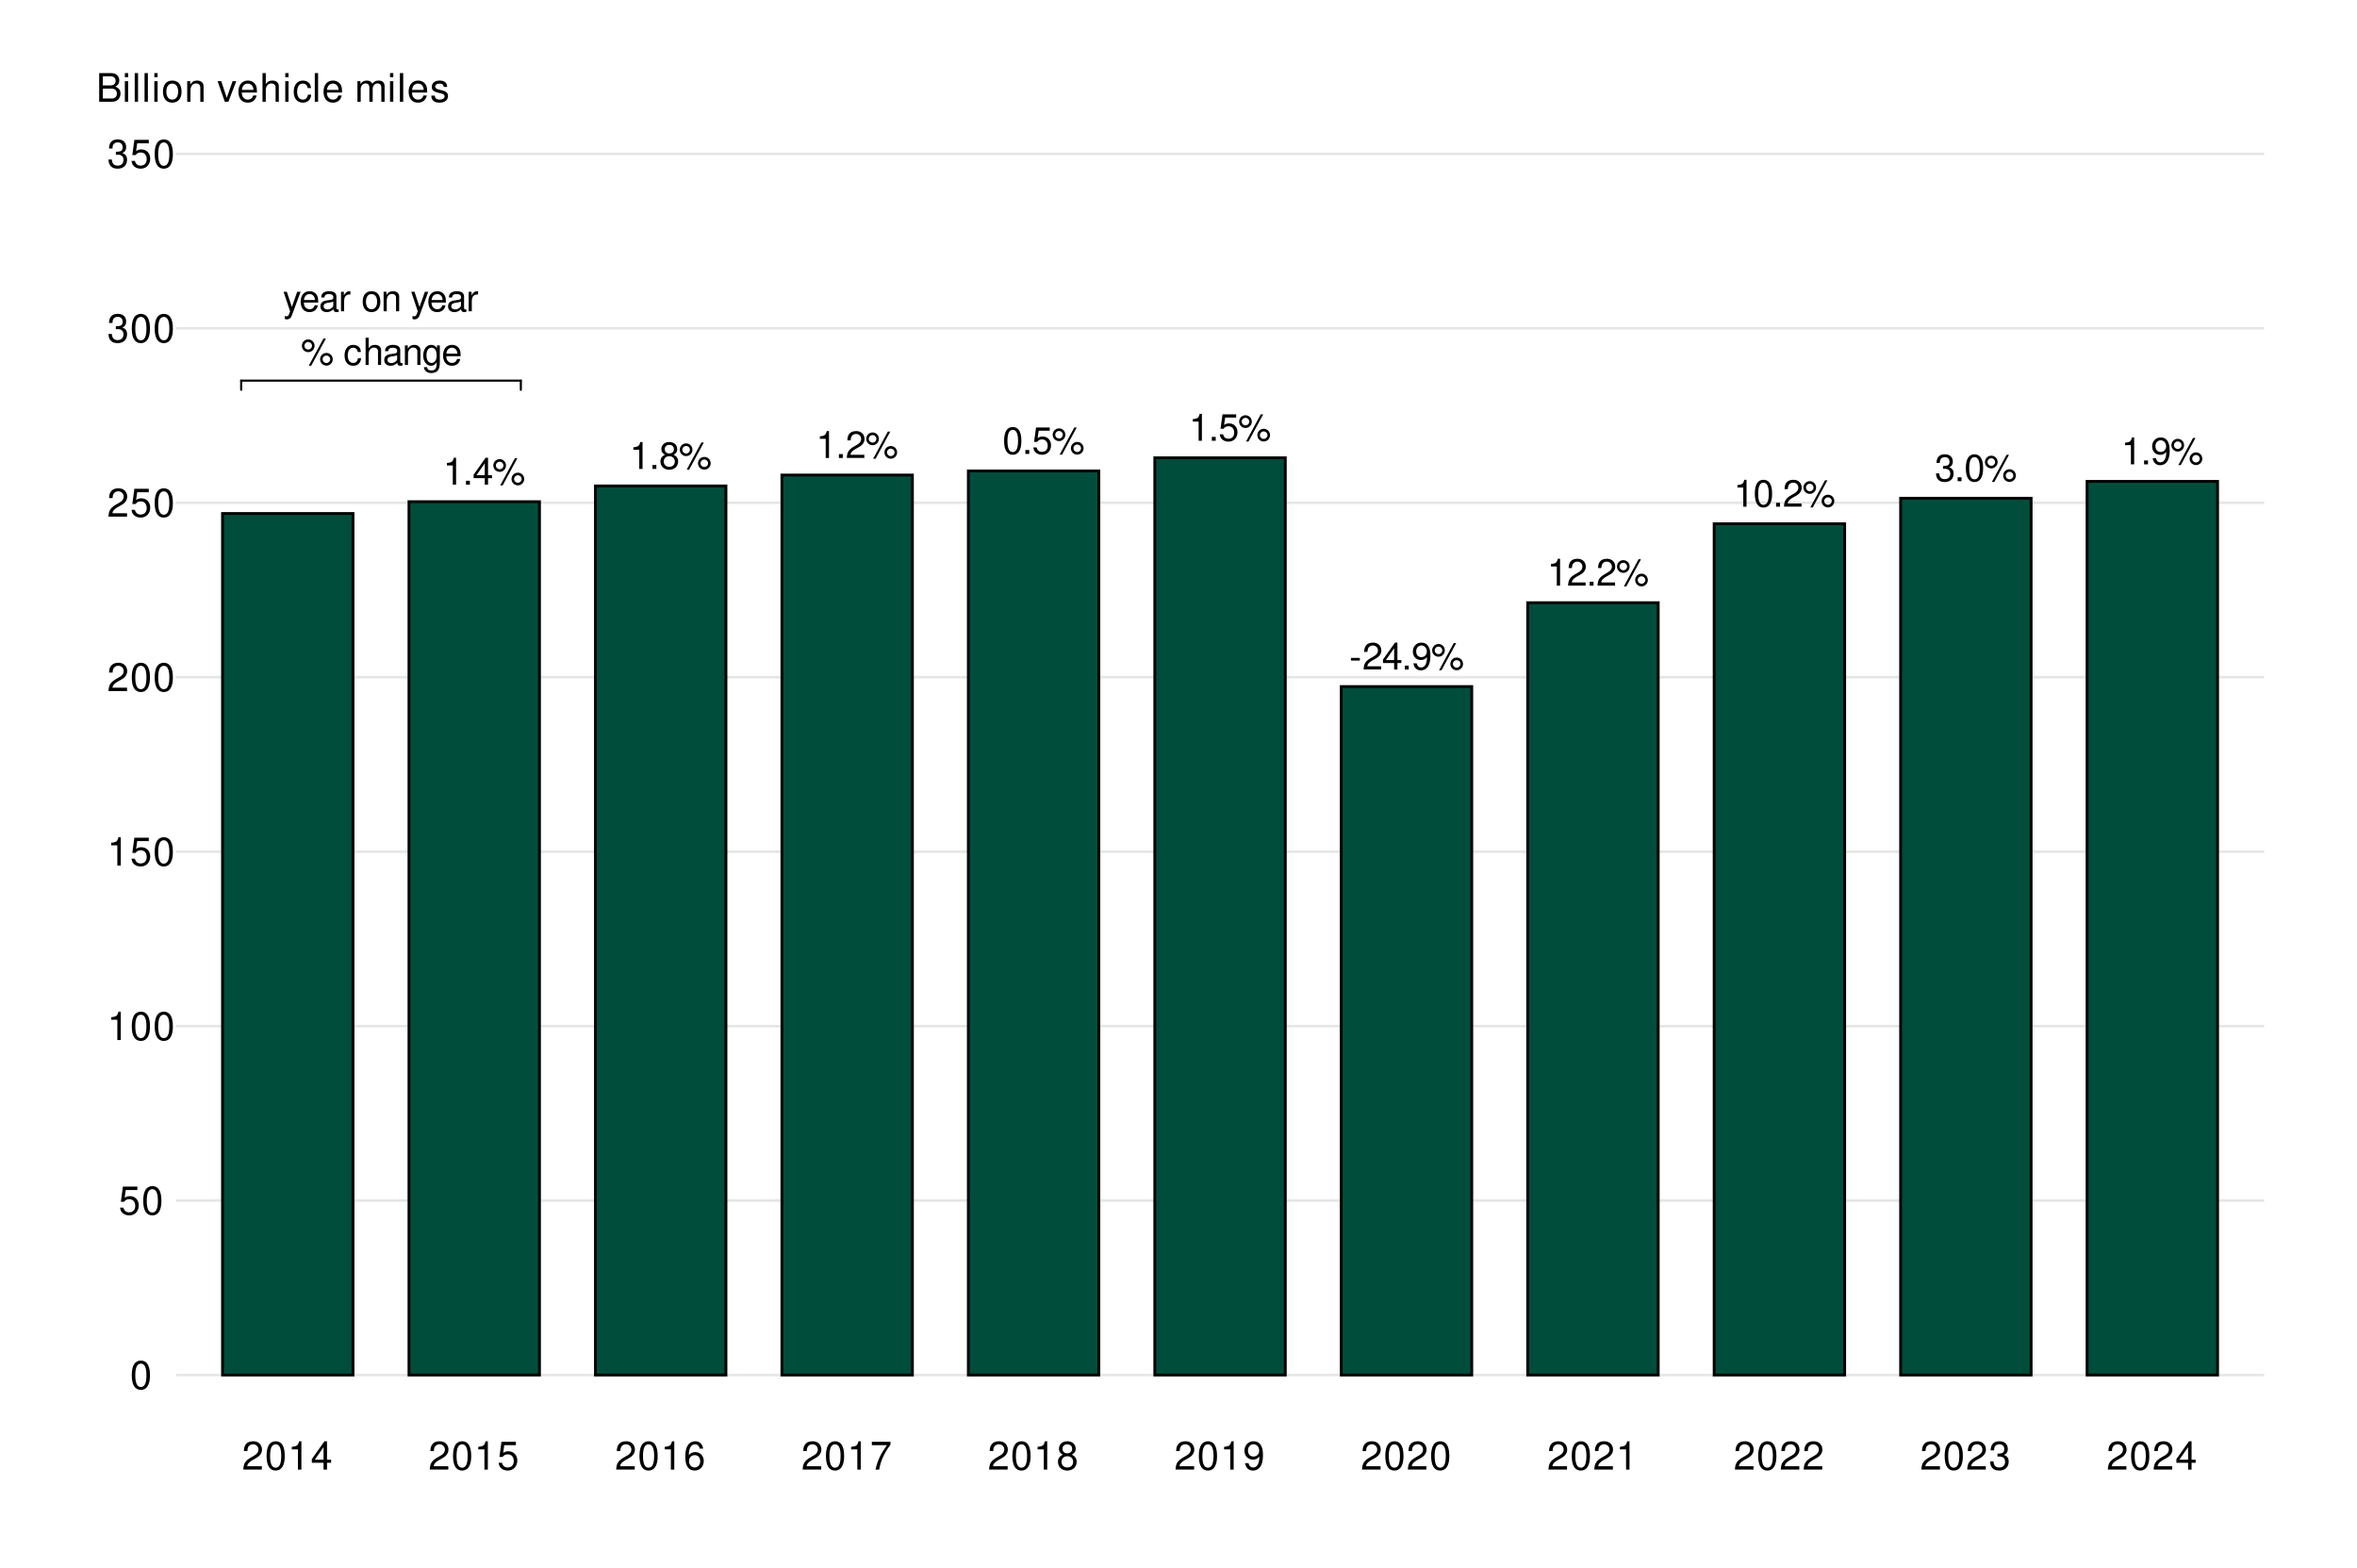 <?xml version="1.0" encoding="UTF-8"?>
<svg xmlns="http://www.w3.org/2000/svg" xmlns:xlink="http://www.w3.org/1999/xlink" width="720pt" height="479pt" viewBox="0 0 720 479" version="1.1">
<defs>
<g>
<symbol overflow="visible" id="glyph0-0">
<path style="stroke:none;" d=""/>
</symbol>
<symbol overflow="visible" id="glyph0-1">
<path style="stroke:none;" d=""/>
</symbol>
<symbol overflow="visible" id="glyph0-2">
<path style="stroke:none;" d="M 2.953 -5.859 L 2.953 0 L 3.953 0 L 3.953 -8.219 L 3.281 -8.219 C 2.938 -6.969 2.703 -6.797 1.156 -6.594 L 1.156 -5.859 Z M 2.953 -5.859 "/>
</symbol>
<symbol overflow="visible" id="glyph0-3">
<path style="stroke:none;" d="M 2.172 -1.188 L 0.984 -1.188 L 0.984 0 L 2.172 0 Z M 2.172 -1.188 "/>
</symbol>
<symbol overflow="visible" id="glyph0-4">
<path style="stroke:none;" d="M 3.719 -1.984 L 3.719 0 L 4.719 0 L 4.719 -1.984 L 5.922 -1.984 L 5.922 -2.891 L 4.719 -2.891 L 4.719 -8.219 L 3.984 -8.219 L 0.312 -3.047 L 0.312 -1.984 Z M 3.719 -2.891 L 1.188 -2.891 L 3.719 -6.516 Z M 3.719 -2.891 "/>
</symbol>
<symbol overflow="visible" id="glyph0-5">
<path style="stroke:none;" d="M 2.266 -7.797 C 1.188 -7.797 0.328 -6.922 0.328 -5.844 C 0.328 -4.781 1.188 -3.906 2.281 -3.906 C 3.328 -3.906 4.203 -4.781 4.203 -5.828 C 4.203 -6.922 3.359 -7.797 2.266 -7.797 Z M 2.266 -7 C 2.906 -7 3.422 -6.484 3.422 -5.828 C 3.422 -5.203 2.906 -4.703 2.281 -4.703 C 1.641 -4.703 1.109 -5.203 1.109 -5.844 C 1.109 -6.484 1.625 -7 2.266 -7 Z M 6.922 -8.062 L 2.438 0.234 L 3.188 0.234 L 7.672 -8.062 Z M 7.828 -3.656 C 6.75 -3.656 5.891 -2.797 5.891 -1.734 C 5.891 -0.641 6.75 0.219 7.844 0.219 C 8.891 0.219 9.766 -0.641 9.766 -1.703 C 9.766 -2.797 8.922 -3.656 7.828 -3.656 Z M 7.828 -2.859 C 8.469 -2.859 8.984 -2.359 8.984 -1.703 C 8.984 -1.094 8.469 -0.578 7.844 -0.578 C 7.188 -0.578 6.672 -1.094 6.672 -1.734 C 6.672 -2.359 7.188 -2.859 7.828 -2.859 Z M 7.828 -2.859 "/>
</symbol>
<symbol overflow="visible" id="glyph0-6">
<path style="stroke:none;" d="M 4.453 -4.328 C 5.297 -4.844 5.547 -5.25 5.547 -6.031 C 5.547 -7.328 4.562 -8.219 3.125 -8.219 C 1.703 -8.219 0.703 -7.328 0.703 -6.047 C 0.703 -5.25 0.969 -4.859 1.797 -4.328 C 0.875 -3.875 0.422 -3.203 0.422 -2.281 C 0.422 -0.781 1.531 0.266 3.125 0.266 C 4.719 0.266 5.828 -0.781 5.828 -2.281 C 5.828 -3.203 5.375 -3.875 4.453 -4.328 Z M 3.125 -7.344 C 3.984 -7.344 4.531 -6.828 4.531 -6 C 4.531 -5.234 3.969 -4.719 3.125 -4.719 C 2.281 -4.719 1.734 -5.234 1.734 -6.031 C 1.734 -6.828 2.281 -7.344 3.125 -7.344 Z M 3.125 -3.875 C 4.125 -3.875 4.812 -3.219 4.812 -2.266 C 4.812 -1.281 4.141 -0.625 3.109 -0.625 C 2.125 -0.625 1.438 -1.297 1.438 -2.25 C 1.438 -3.234 2.109 -3.875 3.125 -3.875 Z M 3.125 -3.875 "/>
</symbol>
<symbol overflow="visible" id="glyph0-7">
<path style="stroke:none;" d="M 5.75 -0.984 L 1.516 -0.984 C 1.609 -1.672 1.984 -2.109 2.969 -2.703 L 4.109 -3.344 C 5.234 -3.969 5.812 -4.812 5.812 -5.828 C 5.812 -6.5 5.547 -7.141 5.062 -7.594 C 4.578 -8.016 4 -8.219 3.234 -8.219 C 2.203 -8.219 1.438 -7.859 1 -7.156 C 0.719 -6.719 0.594 -6.203 0.562 -5.375 L 1.562 -5.375 C 1.609 -5.938 1.672 -6.266 1.812 -6.547 C 2.062 -7.047 2.594 -7.344 3.203 -7.344 C 4.109 -7.344 4.781 -6.688 4.781 -5.797 C 4.781 -5.141 4.406 -4.578 3.703 -4.156 L 2.656 -3.547 C 0.969 -2.578 0.484 -1.812 0.391 -0.016 L 5.75 -0.016 Z M 5.75 -0.984 "/>
</symbol>
<symbol overflow="visible" id="glyph0-8">
<path style="stroke:none;" d="M 3.125 -8.219 C 2.375 -8.219 1.688 -7.891 1.281 -7.328 C 0.75 -6.594 0.484 -5.5 0.484 -3.984 C 0.484 -1.203 1.406 0.266 3.125 0.266 C 4.828 0.266 5.766 -1.203 5.766 -3.906 C 5.766 -5.5 5.516 -6.578 4.984 -7.328 C 4.562 -7.891 3.891 -8.219 3.125 -8.219 Z M 3.125 -7.344 C 4.203 -7.344 4.75 -6.234 4.75 -4 C 4.75 -1.656 4.219 -0.562 3.109 -0.562 C 2.047 -0.562 1.516 -1.703 1.516 -3.969 C 1.516 -6.234 2.047 -7.344 3.125 -7.344 Z M 3.125 -7.344 "/>
</symbol>
<symbol overflow="visible" id="glyph0-9">
<path style="stroke:none;" d="M 5.422 -8.062 L 1.25 -8.062 L 0.641 -3.672 L 1.562 -3.672 C 2.031 -4.234 2.422 -4.422 3.062 -4.422 C 4.141 -4.422 4.812 -3.688 4.812 -2.484 C 4.812 -1.328 4.141 -0.625 3.047 -0.625 C 2.172 -0.625 1.641 -1.062 1.406 -1.984 L 0.391 -1.984 C 0.531 -1.312 0.641 -1 0.891 -0.703 C 1.344 -0.094 2.156 0.266 3.078 0.266 C 4.703 0.266 5.828 -0.922 5.828 -2.625 C 5.828 -4.219 4.781 -5.312 3.234 -5.312 C 2.656 -5.312 2.203 -5.172 1.734 -4.828 L 2.062 -7.078 L 5.422 -7.078 Z M 5.422 -8.062 "/>
</symbol>
<symbol overflow="visible" id="glyph0-10">
<path style="stroke:none;" d="M 3.234 -3.547 L 0.516 -3.547 L 0.516 -2.734 L 3.234 -2.734 Z M 3.234 -3.547 "/>
</symbol>
<symbol overflow="visible" id="glyph0-11">
<path style="stroke:none;" d="M 0.609 -1.875 C 0.797 -0.531 1.656 0.266 2.891 0.266 C 3.781 0.266 4.578 -0.172 5.062 -0.906 C 5.562 -1.719 5.797 -2.719 5.797 -4.203 C 5.797 -5.594 5.578 -6.469 5.109 -7.203 C 4.656 -7.875 3.953 -8.219 3.078 -8.219 C 1.531 -8.219 0.438 -7.078 0.438 -5.484 C 0.438 -3.969 1.453 -2.906 2.906 -2.906 C 3.672 -2.906 4.25 -3.172 4.75 -3.797 C 4.75 -1.75 4.109 -0.625 2.953 -0.625 C 2.25 -0.625 1.766 -1.078 1.609 -1.875 Z M 3.062 -7.344 C 4 -7.344 4.703 -6.562 4.703 -5.5 C 4.703 -4.5 4.016 -3.781 3.031 -3.781 C 2.062 -3.781 1.453 -4.469 1.453 -5.562 C 1.453 -6.594 2.125 -7.344 3.062 -7.344 Z M 3.062 -7.344 "/>
</symbol>
<symbol overflow="visible" id="glyph0-12">
<path style="stroke:none;" d="M 2.516 -3.781 L 3.062 -3.781 C 4.156 -3.781 4.734 -3.281 4.734 -2.281 C 4.734 -1.25 4.109 -0.625 3.078 -0.625 C 1.969 -0.625 1.438 -1.188 1.359 -2.391 L 0.359 -2.391 C 0.406 -1.734 0.516 -1.297 0.719 -0.938 C 1.141 -0.141 1.922 0.266 3.031 0.266 C 4.688 0.266 5.75 -0.734 5.75 -2.297 C 5.75 -3.344 5.359 -3.906 4.391 -4.25 C 5.141 -4.562 5.516 -5.125 5.516 -5.953 C 5.516 -7.375 4.594 -8.219 3.062 -8.219 C 1.438 -8.219 0.562 -7.312 0.531 -5.578 L 1.531 -5.578 C 1.547 -6.078 1.594 -6.359 1.719 -6.609 C 1.938 -7.078 2.453 -7.344 3.078 -7.344 C 3.953 -7.344 4.5 -6.812 4.5 -5.922 C 4.5 -5.344 4.281 -5 3.844 -4.797 C 3.578 -4.688 3.203 -4.641 2.516 -4.625 Z M 2.516 -3.781 "/>
</symbol>
<symbol overflow="visible" id="glyph0-13">
<path style="stroke:none;" d="M 4.406 -5.953 L 2.766 -1.312 L 1.234 -5.953 L 0.234 -5.953 L 2.234 0.016 L 1.875 0.969 C 1.719 1.391 1.516 1.547 1.109 1.547 C 0.953 1.547 0.812 1.531 0.609 1.484 L 0.609 2.328 C 0.812 2.438 1 2.484 1.25 2.484 C 1.562 2.484 1.891 2.375 2.141 2.203 C 2.438 1.984 2.609 1.734 2.781 1.25 L 5.438 -5.953 Z M 4.406 -5.953 "/>
</symbol>
<symbol overflow="visible" id="glyph0-14">
<path style="stroke:none;" d="M 5.828 -2.656 C 5.828 -3.578 5.766 -4.125 5.594 -4.562 C 5.203 -5.547 4.297 -6.125 3.188 -6.125 C 1.531 -6.125 0.453 -4.875 0.453 -2.906 C 0.453 -0.938 1.484 0.266 3.156 0.266 C 4.531 0.266 5.469 -0.516 5.703 -1.812 L 4.75 -1.812 C 4.5 -1.031 3.953 -0.609 3.203 -0.609 C 2.594 -0.609 2.078 -0.891 1.766 -1.391 C 1.531 -1.734 1.453 -2.062 1.438 -2.656 Z M 1.469 -3.438 C 1.547 -4.531 2.219 -5.25 3.172 -5.25 C 4.141 -5.25 4.812 -4.5 4.812 -3.438 Z M 1.469 -3.438 "/>
</symbol>
<symbol overflow="visible" id="glyph0-15">
<path style="stroke:none;" d="M 6.078 -0.562 C 5.984 -0.531 5.938 -0.531 5.875 -0.531 C 5.547 -0.531 5.375 -0.703 5.375 -1 L 5.375 -4.5 C 5.375 -5.562 4.594 -6.125 3.125 -6.125 C 2.25 -6.125 1.562 -5.875 1.156 -5.438 C 0.875 -5.125 0.766 -4.781 0.734 -4.203 L 1.688 -4.203 C 1.781 -4.922 2.203 -5.25 3.094 -5.25 C 3.953 -5.25 4.422 -4.938 4.422 -4.375 L 4.422 -4.125 C 4.406 -3.703 4.203 -3.562 3.438 -3.453 C 2.094 -3.281 1.891 -3.234 1.531 -3.094 C 0.828 -2.797 0.484 -2.281 0.484 -1.5 C 0.484 -0.422 1.234 0.266 2.438 0.266 C 3.188 0.266 3.781 0 4.453 -0.609 C 4.531 0 4.828 0.266 5.438 0.266 C 5.641 0.266 5.766 0.234 6.078 0.156 Z M 4.422 -1.875 C 4.422 -1.562 4.328 -1.359 4.047 -1.109 C 3.656 -0.75 3.203 -0.562 2.641 -0.562 C 1.906 -0.562 1.469 -0.922 1.469 -1.531 C 1.469 -2.156 1.875 -2.469 2.906 -2.609 C 3.906 -2.75 4.109 -2.797 4.422 -2.953 Z M 4.422 -1.875 "/>
</symbol>
<symbol overflow="visible" id="glyph0-16">
<path style="stroke:none;" d="M 0.781 -5.953 L 0.781 0 L 1.734 0 L 1.734 -3.094 C 1.75 -4.531 2.344 -5.172 3.656 -5.125 L 3.656 -6.094 C 3.484 -6.125 3.406 -6.125 3.281 -6.125 C 2.672 -6.125 2.203 -5.766 1.656 -4.875 L 1.656 -5.953 Z M 0.781 -5.953 "/>
</symbol>
<symbol overflow="visible" id="glyph0-17">
<path style="stroke:none;" d="M 3.094 -6.125 C 1.406 -6.125 0.406 -4.938 0.406 -2.938 C 0.406 -0.922 1.406 0.266 3.109 0.266 C 4.781 0.266 5.797 -0.938 5.797 -2.891 C 5.797 -4.953 4.828 -6.125 3.094 -6.125 Z M 3.109 -5.25 C 4.172 -5.25 4.812 -4.375 4.812 -2.906 C 4.812 -1.484 4.156 -0.609 3.109 -0.609 C 2.047 -0.609 1.406 -1.484 1.406 -2.938 C 1.406 -4.375 2.047 -5.25 3.109 -5.25 Z M 3.109 -5.25 "/>
</symbol>
<symbol overflow="visible" id="glyph0-18">
<path style="stroke:none;" d="M 0.797 -5.953 L 0.797 0 L 1.75 0 L 1.75 -3.281 C 1.75 -4.5 2.391 -5.297 3.359 -5.297 C 4.125 -5.297 4.594 -4.844 4.594 -4.125 L 4.594 0 L 5.547 0 L 5.547 -4.5 C 5.547 -5.5 4.797 -6.125 3.656 -6.125 C 2.766 -6.125 2.203 -5.797 1.672 -4.953 L 1.672 -5.953 Z M 0.797 -5.953 "/>
</symbol>
<symbol overflow="visible" id="glyph0-19">
<path style="stroke:none;" d="M 5.359 -3.953 C 5.312 -4.531 5.188 -4.906 4.953 -5.25 C 4.547 -5.797 3.828 -6.125 3 -6.125 C 1.391 -6.125 0.359 -4.859 0.359 -2.875 C 0.359 -0.953 1.375 0.266 2.984 0.266 C 4.406 0.266 5.312 -0.594 5.422 -2.047 L 4.469 -2.047 C 4.312 -1.094 3.828 -0.609 3.016 -0.609 C 1.969 -0.609 1.344 -1.469 1.344 -2.875 C 1.344 -4.375 1.953 -5.25 2.984 -5.25 C 3.781 -5.25 4.281 -4.781 4.406 -3.953 Z M 5.359 -3.953 "/>
</symbol>
<symbol overflow="visible" id="glyph0-20">
<path style="stroke:none;" d="M 0.797 -8.297 L 0.797 0 L 1.734 0 L 1.734 -3.281 C 1.734 -4.5 2.375 -5.297 3.359 -5.297 C 3.672 -5.297 3.969 -5.203 4.203 -5.047 C 4.469 -4.828 4.578 -4.547 4.578 -4.125 L 4.578 0 L 5.531 0 L 5.531 -4.5 C 5.531 -5.5 4.812 -6.125 3.656 -6.125 C 2.812 -6.125 2.297 -5.875 1.734 -5.141 L 1.734 -8.297 Z M 0.797 -8.297 "/>
</symbol>
<symbol overflow="visible" id="glyph0-21">
<path style="stroke:none;" d="M 4.594 -5.953 L 4.594 -5.094 C 4.125 -5.812 3.594 -6.125 2.844 -6.125 C 1.406 -6.125 0.391 -4.781 0.391 -2.875 C 0.391 -1.875 0.641 -1.156 1.156 -0.547 C 1.594 -0.016 2.156 0.266 2.781 0.266 C 3.484 0.266 4 -0.062 4.5 -0.812 L 4.5 -0.5 C 4.5 1.094 4.062 1.688 2.875 1.688 C 2.062 1.688 1.656 1.359 1.562 0.688 L 0.594 0.688 C 0.688 1.781 1.562 2.484 2.859 2.484 C 3.734 2.484 4.453 2.203 4.844 1.719 C 5.297 1.156 5.469 0.422 5.469 -0.984 L 5.469 -5.953 Z M 2.938 -5.25 C 3.938 -5.25 4.5 -4.406 4.5 -2.906 C 4.5 -1.453 3.922 -0.609 2.938 -0.609 C 1.953 -0.609 1.391 -1.469 1.391 -2.938 C 1.391 -4.391 1.953 -5.25 2.938 -5.25 Z M 2.938 -5.25 "/>
</symbol>
<symbol overflow="visible" id="glyph1-0">
<path style="stroke:none;" d=""/>
</symbol>
<symbol overflow="visible" id="glyph1-1">
<path style="stroke:none;" d="M 3.297 -8.672 C 2.516 -8.672 1.781 -8.312 1.344 -7.734 C 0.797 -6.953 0.516 -5.812 0.516 -4.203 C 0.516 -1.266 1.469 0.281 3.297 0.281 C 5.094 0.281 6.078 -1.266 6.078 -4.125 C 6.078 -5.812 5.812 -6.938 5.25 -7.734 C 4.812 -8.328 4.109 -8.672 3.297 -8.672 Z M 3.297 -7.734 C 4.438 -7.734 5 -6.578 5 -4.219 C 5 -1.75 4.453 -0.594 3.281 -0.594 C 2.156 -0.594 1.594 -1.797 1.594 -4.188 C 1.594 -6.578 2.156 -7.734 3.297 -7.734 Z M 3.297 -7.734 "/>
</symbol>
<symbol overflow="visible" id="glyph1-2">
<path style="stroke:none;" d="M 5.719 -8.516 L 1.312 -8.516 L 0.688 -3.875 L 1.656 -3.875 C 2.141 -4.469 2.562 -4.672 3.234 -4.672 C 4.375 -4.672 5.078 -3.891 5.078 -2.625 C 5.078 -1.406 4.375 -0.656 3.219 -0.656 C 2.297 -0.656 1.734 -1.125 1.469 -2.094 L 0.422 -2.094 C 0.562 -1.391 0.688 -1.062 0.938 -0.75 C 1.422 -0.094 2.281 0.281 3.234 0.281 C 4.953 0.281 6.156 -0.969 6.156 -2.766 C 6.156 -4.453 5.047 -5.609 3.406 -5.609 C 2.812 -5.609 2.328 -5.453 1.844 -5.094 L 2.172 -7.469 L 5.719 -7.469 Z M 5.719 -8.516 "/>
</symbol>
<symbol overflow="visible" id="glyph1-3">
<path style="stroke:none;" d="M 3.109 -6.188 L 3.109 0 L 4.156 0 L 4.156 -8.672 L 3.469 -8.672 C 3.094 -7.344 2.859 -7.156 1.219 -6.953 L 1.219 -6.188 Z M 3.109 -6.188 "/>
</symbol>
<symbol overflow="visible" id="glyph1-4">
<path style="stroke:none;" d="M 6.078 -1.047 L 1.594 -1.047 C 1.703 -1.766 2.094 -2.219 3.125 -2.859 L 4.328 -3.531 C 5.516 -4.188 6.125 -5.078 6.125 -6.141 C 6.125 -6.859 5.844 -7.531 5.344 -8 C 4.844 -8.453 4.219 -8.672 3.406 -8.672 C 2.328 -8.672 1.531 -8.297 1.062 -7.547 C 0.75 -7.094 0.625 -6.547 0.594 -5.672 L 1.656 -5.672 C 1.688 -6.266 1.766 -6.609 1.906 -6.906 C 2.188 -7.422 2.734 -7.75 3.375 -7.75 C 4.328 -7.75 5.047 -7.062 5.047 -6.125 C 5.047 -5.422 4.656 -4.828 3.906 -4.391 L 2.797 -3.75 C 1.016 -2.719 0.5 -1.906 0.406 -0.016 L 6.078 -0.016 Z M 6.078 -1.047 "/>
</symbol>
<symbol overflow="visible" id="glyph1-5">
<path style="stroke:none;" d="M 2.656 -4 L 3.234 -4 C 4.375 -4 4.984 -3.453 4.984 -2.406 C 4.984 -1.312 4.328 -0.656 3.234 -0.656 C 2.078 -0.656 1.516 -1.25 1.438 -2.516 L 0.391 -2.516 C 0.438 -1.828 0.547 -1.375 0.75 -0.984 C 1.203 -0.141 2.031 0.281 3.188 0.281 C 4.938 0.281 6.078 -0.781 6.078 -2.422 C 6.078 -3.531 5.656 -4.125 4.625 -4.484 C 5.422 -4.812 5.812 -5.406 5.812 -6.281 C 5.812 -7.781 4.844 -8.672 3.234 -8.672 C 1.516 -8.672 0.594 -7.719 0.562 -5.875 L 1.625 -5.875 C 1.625 -6.406 1.688 -6.703 1.812 -6.969 C 2.047 -7.469 2.578 -7.75 3.234 -7.75 C 4.172 -7.75 4.734 -7.188 4.734 -6.25 C 4.734 -5.641 4.531 -5.266 4.062 -5.062 C 3.766 -4.938 3.391 -4.891 2.656 -4.891 Z M 2.656 -4 "/>
</symbol>
<symbol overflow="visible" id="glyph1-6">
<path style="stroke:none;" d="M 3.922 -2.094 L 3.922 0 L 4.984 0 L 4.984 -2.094 L 6.234 -2.094 L 6.234 -3.047 L 4.984 -3.047 L 4.984 -8.672 L 4.203 -8.672 L 0.344 -3.219 L 0.344 -2.094 Z M 3.922 -3.047 L 1.266 -3.047 L 3.922 -6.875 Z M 3.922 -3.047 "/>
</symbol>
<symbol overflow="visible" id="glyph1-7">
<path style="stroke:none;" d="M 5.969 -6.422 C 5.766 -7.844 4.859 -8.672 3.562 -8.672 C 2.625 -8.672 1.781 -8.219 1.281 -7.438 C 0.75 -6.594 0.516 -5.531 0.516 -3.953 C 0.516 -2.5 0.719 -1.578 1.234 -0.797 C 1.688 -0.094 2.438 0.281 3.375 0.281 C 4.984 0.281 6.156 -0.938 6.156 -2.625 C 6.156 -4.219 5.078 -5.359 3.547 -5.359 C 2.719 -5.359 2.047 -5.047 1.594 -4.406 C 1.609 -6.547 2.281 -7.734 3.484 -7.734 C 4.234 -7.734 4.75 -7.266 4.922 -6.422 Z M 3.422 -4.422 C 4.438 -4.422 5.078 -3.703 5.078 -2.547 C 5.078 -1.453 4.359 -0.656 3.391 -0.656 C 2.406 -0.656 1.656 -1.484 1.656 -2.594 C 1.656 -3.672 2.375 -4.422 3.422 -4.422 Z M 3.422 -4.422 "/>
</symbol>
<symbol overflow="visible" id="glyph1-8">
<path style="stroke:none;" d="M 6.234 -8.516 L 0.547 -8.516 L 0.547 -7.469 L 5.141 -7.469 C 3.125 -4.578 2.297 -2.797 1.656 0 L 2.781 0 C 3.25 -2.719 4.312 -5.062 6.234 -7.625 Z M 6.234 -8.516 "/>
</symbol>
<symbol overflow="visible" id="glyph1-9">
<path style="stroke:none;" d="M 4.688 -4.578 C 5.578 -5.109 5.859 -5.547 5.859 -6.359 C 5.859 -7.734 4.812 -8.672 3.297 -8.672 C 1.797 -8.672 0.75 -7.734 0.75 -6.375 C 0.75 -5.547 1.016 -5.125 1.891 -4.578 C 0.922 -4.078 0.438 -3.375 0.438 -2.406 C 0.438 -0.828 1.609 0.281 3.297 0.281 C 4.984 0.281 6.156 -0.828 6.156 -2.406 C 6.156 -3.375 5.672 -4.078 4.688 -4.578 Z M 3.297 -7.734 C 4.203 -7.734 4.781 -7.203 4.781 -6.344 C 4.781 -5.516 4.188 -4.984 3.297 -4.984 C 2.406 -4.984 1.828 -5.516 1.828 -6.359 C 1.828 -7.203 2.406 -7.734 3.297 -7.734 Z M 3.297 -4.094 C 4.359 -4.094 5.078 -3.391 5.078 -2.391 C 5.078 -1.344 4.375 -0.656 3.281 -0.656 C 2.25 -0.656 1.531 -1.375 1.531 -2.375 C 1.531 -3.406 2.234 -4.094 3.297 -4.094 Z M 3.297 -4.094 "/>
</symbol>
<symbol overflow="visible" id="glyph1-10">
<path style="stroke:none;" d="M 0.641 -1.984 C 0.844 -0.562 1.75 0.281 3.047 0.281 C 4 0.281 4.844 -0.188 5.344 -0.953 C 5.875 -1.812 6.109 -2.875 6.109 -4.438 C 6.109 -5.906 5.891 -6.828 5.391 -7.594 C 4.922 -8.297 4.172 -8.672 3.234 -8.672 C 1.625 -8.672 0.453 -7.469 0.453 -5.781 C 0.453 -4.188 1.531 -3.062 3.078 -3.062 C 3.875 -3.062 4.469 -3.344 5.016 -4.016 C 5 -1.844 4.328 -0.656 3.125 -0.656 C 2.375 -0.656 1.859 -1.141 1.688 -1.984 Z M 3.234 -7.75 C 4.219 -7.75 4.953 -6.922 4.953 -5.812 C 4.953 -4.734 4.234 -4 3.188 -4 C 2.172 -4 1.531 -4.719 1.531 -5.875 C 1.531 -6.953 2.25 -7.75 3.234 -7.75 Z M 3.234 -7.75 "/>
</symbol>
<symbol overflow="visible" id="glyph1-11">
<path style="stroke:none;" d="M 0.953 0 L 4.891 0 C 5.719 0 6.344 -0.234 6.797 -0.734 C 7.234 -1.188 7.469 -1.812 7.469 -2.5 C 7.469 -3.547 7 -4.188 5.875 -4.625 C 6.688 -4.984 7.094 -5.625 7.094 -6.531 C 7.094 -7.172 6.859 -7.734 6.391 -8.141 C 5.922 -8.562 5.344 -8.75 4.5 -8.75 L 0.953 -8.75 Z M 2.062 -4.984 L 2.062 -7.766 L 4.219 -7.766 C 4.844 -7.766 5.203 -7.688 5.5 -7.453 C 5.812 -7.219 5.969 -6.859 5.969 -6.375 C 5.969 -5.891 5.812 -5.531 5.5 -5.297 C 5.203 -5.062 4.844 -4.984 4.219 -4.984 Z M 2.062 -0.984 L 2.062 -4 L 4.781 -4 C 5.766 -4 6.359 -3.438 6.359 -2.484 C 6.359 -1.547 5.766 -0.984 4.781 -0.984 Z M 2.062 -0.984 "/>
</symbol>
<symbol overflow="visible" id="glyph1-12">
<path style="stroke:none;" d="M 1.797 -6.281 L 0.797 -6.281 L 0.797 0 L 1.797 0 Z M 1.797 -8.75 L 0.797 -8.75 L 0.797 -7.484 L 1.797 -7.484 Z M 1.797 -8.75 "/>
</symbol>
<symbol overflow="visible" id="glyph1-13">
<path style="stroke:none;" d="M 1.828 -8.75 L 0.812 -8.75 L 0.812 0 L 1.828 0 Z M 1.828 -8.75 "/>
</symbol>
<symbol overflow="visible" id="glyph1-14">
<path style="stroke:none;" d="M 3.266 -6.469 C 1.484 -6.469 0.438 -5.203 0.438 -3.094 C 0.438 -0.969 1.484 0.281 3.281 0.281 C 5.047 0.281 6.125 -0.984 6.125 -3.047 C 6.125 -5.234 5.094 -6.469 3.266 -6.469 Z M 3.281 -5.547 C 4.406 -5.547 5.078 -4.625 5.078 -3.062 C 5.078 -1.578 4.375 -0.641 3.281 -0.641 C 2.156 -0.641 1.469 -1.578 1.469 -3.094 C 1.469 -4.625 2.156 -5.547 3.281 -5.547 Z M 3.281 -5.547 "/>
</symbol>
<symbol overflow="visible" id="glyph1-15">
<path style="stroke:none;" d="M 0.844 -6.281 L 0.844 0 L 1.844 0 L 1.844 -3.469 C 1.844 -4.75 2.516 -5.594 3.547 -5.594 C 4.344 -5.594 4.844 -5.109 4.844 -4.359 L 4.844 0 L 5.844 0 L 5.844 -4.75 C 5.844 -5.797 5.062 -6.469 3.859 -6.469 C 2.922 -6.469 2.312 -6.109 1.766 -5.234 L 1.766 -6.281 Z M 0.844 -6.281 "/>
</symbol>
<symbol overflow="visible" id="glyph1-16">
<path style="stroke:none;" d=""/>
</symbol>
<symbol overflow="visible" id="glyph1-17">
<path style="stroke:none;" d="M 3.422 0 L 5.828 -6.281 L 4.703 -6.281 L 2.922 -1.188 L 1.25 -6.281 L 0.125 -6.281 L 2.328 0 Z M 3.422 0 "/>
</symbol>
<symbol overflow="visible" id="glyph1-18">
<path style="stroke:none;" d="M 6.156 -2.812 C 6.156 -3.766 6.078 -4.344 5.906 -4.812 C 5.5 -5.844 4.531 -6.469 3.359 -6.469 C 1.609 -6.469 0.484 -5.141 0.484 -3.062 C 0.484 -0.984 1.562 0.281 3.344 0.281 C 4.781 0.281 5.766 -0.547 6.031 -1.906 L 5.016 -1.906 C 4.734 -1.078 4.172 -0.641 3.375 -0.641 C 2.734 -0.641 2.203 -0.938 1.859 -1.469 C 1.625 -1.828 1.531 -2.188 1.531 -2.812 Z M 1.547 -3.625 C 1.625 -4.781 2.344 -5.547 3.344 -5.547 C 4.375 -5.547 5.078 -4.75 5.078 -3.625 Z M 1.547 -3.625 "/>
</symbol>
<symbol overflow="visible" id="glyph1-19">
<path style="stroke:none;" d="M 0.844 -8.75 L 0.844 0 L 1.844 0 L 1.844 -3.469 C 1.844 -4.75 2.516 -5.594 3.547 -5.594 C 3.875 -5.594 4.188 -5.5 4.422 -5.312 C 4.719 -5.094 4.844 -4.797 4.844 -4.359 L 4.844 0 L 5.828 0 L 5.828 -4.75 C 5.828 -5.812 5.078 -6.469 3.859 -6.469 C 2.969 -6.469 2.422 -6.188 1.844 -5.422 L 1.844 -8.75 Z M 0.844 -8.75 "/>
</symbol>
<symbol overflow="visible" id="glyph1-20">
<path style="stroke:none;" d="M 5.656 -4.172 C 5.609 -4.781 5.469 -5.188 5.234 -5.531 C 4.797 -6.125 4.047 -6.469 3.172 -6.469 C 1.469 -6.469 0.375 -5.125 0.375 -3.031 C 0.375 -1.016 1.453 0.281 3.156 0.281 C 4.656 0.281 5.609 -0.625 5.719 -2.156 L 4.719 -2.156 C 4.547 -1.156 4.031 -0.641 3.188 -0.641 C 2.078 -0.641 1.422 -1.547 1.422 -3.031 C 1.422 -4.609 2.062 -5.547 3.156 -5.547 C 4 -5.547 4.531 -5.047 4.641 -4.172 Z M 5.656 -4.172 "/>
</symbol>
<symbol overflow="visible" id="glyph1-21">
<path style="stroke:none;" d="M 0.844 -6.281 L 0.844 0 L 1.844 0 L 1.844 -3.953 C 1.844 -4.859 2.516 -5.594 3.328 -5.594 C 4.062 -5.594 4.484 -5.141 4.484 -4.328 L 4.484 0 L 5.5 0 L 5.5 -3.953 C 5.5 -4.859 6.156 -5.594 6.969 -5.594 C 7.703 -5.594 8.141 -5.125 8.141 -4.328 L 8.141 0 L 9.141 0 L 9.141 -4.719 C 9.141 -5.844 8.5 -6.469 7.312 -6.469 C 6.484 -6.469 5.969 -6.219 5.391 -5.516 C 5.016 -6.188 4.516 -6.469 3.703 -6.469 C 2.859 -6.469 2.297 -6.156 1.766 -5.406 L 1.766 -6.281 Z M 0.844 -6.281 "/>
</symbol>
<symbol overflow="visible" id="glyph1-22">
<path style="stroke:none;" d="M 5.25 -4.531 C 5.25 -5.766 4.422 -6.469 2.969 -6.469 C 1.516 -6.469 0.562 -5.719 0.562 -4.547 C 0.562 -3.562 1.062 -3.094 2.562 -2.734 L 3.484 -2.516 C 4.188 -2.344 4.469 -2.094 4.469 -1.641 C 4.469 -1.047 3.875 -0.641 3 -0.641 C 2.453 -0.641 2 -0.797 1.75 -1.062 C 1.594 -1.25 1.531 -1.422 1.469 -1.875 L 0.406 -1.875 C 0.453 -0.422 1.266 0.281 2.922 0.281 C 4.5 0.281 5.516 -0.5 5.516 -1.719 C 5.516 -2.656 4.984 -3.172 3.734 -3.469 L 2.766 -3.703 C 1.953 -3.891 1.609 -4.156 1.609 -4.594 C 1.609 -5.188 2.125 -5.547 2.938 -5.547 C 3.75 -5.547 4.172 -5.203 4.203 -4.531 Z M 5.25 -4.531 "/>
</symbol>
</g>
<clipPath id="clip1">
  <path d="M 53.734 419 L 691.652 419 L 691.652 421 L 53.734 421 Z M 53.734 419 "/>
</clipPath>
<clipPath id="clip2">
  <path d="M 53.734 366 L 691.652 366 L 691.652 368 L 53.734 368 Z M 53.734 366 "/>
</clipPath>
<clipPath id="clip3">
  <path d="M 53.734 313 L 691.652 313 L 691.652 314 L 53.734 314 Z M 53.734 313 "/>
</clipPath>
<clipPath id="clip4">
  <path d="M 53.734 259 L 691.652 259 L 691.652 261 L 53.734 261 Z M 53.734 259 "/>
</clipPath>
<clipPath id="clip5">
  <path d="M 53.734 206 L 691.652 206 L 691.652 208 L 53.734 208 Z M 53.734 206 "/>
</clipPath>
<clipPath id="clip6">
  <path d="M 53.734 153 L 691.652 153 L 691.652 154 L 53.734 154 Z M 53.734 153 "/>
</clipPath>
<clipPath id="clip7">
  <path d="M 53.734 99 L 691.652 99 L 691.652 101 L 53.734 101 Z M 53.734 99 "/>
</clipPath>
<clipPath id="clip8">
  <path d="M 53.734 46 L 691.652 46 L 691.652 48 L 53.734 48 Z M 53.734 46 "/>
</clipPath>
</defs>
<g id="surface228">
<g clip-path="url(#clip1)" clip-rule="nonzero">
<path style="fill:none;stroke-width:0.75;stroke-linecap:round;stroke-linejoin:round;stroke:rgb(89.804%,89.804%,89.804%);stroke-opacity:1;stroke-miterlimit:10;" d="M 53.734 420.004 L 691.652 420.004 "/>
</g>
<g clip-path="url(#clip2)" clip-rule="nonzero">
<path style="fill:none;stroke-width:0.75;stroke-linecap:round;stroke-linejoin:round;stroke:rgb(89.804%,89.804%,89.804%);stroke-opacity:1;stroke-miterlimit:10;" d="M 53.734 366.715 L 691.652 366.715 "/>
</g>
<g clip-path="url(#clip3)" clip-rule="nonzero">
<path style="fill:none;stroke-width:0.75;stroke-linecap:round;stroke-linejoin:round;stroke:rgb(89.804%,89.804%,89.804%);stroke-opacity:1;stroke-miterlimit:10;" d="M 53.734 313.43 L 691.652 313.43 "/>
</g>
<g clip-path="url(#clip4)" clip-rule="nonzero">
<path style="fill:none;stroke-width:0.75;stroke-linecap:round;stroke-linejoin:round;stroke:rgb(89.804%,89.804%,89.804%);stroke-opacity:1;stroke-miterlimit:10;" d="M 53.734 260.145 L 691.652 260.145 "/>
</g>
<g clip-path="url(#clip5)" clip-rule="nonzero">
<path style="fill:none;stroke-width:0.75;stroke-linecap:round;stroke-linejoin:round;stroke:rgb(89.804%,89.804%,89.804%);stroke-opacity:1;stroke-miterlimit:10;" d="M 53.734 206.855 L 691.652 206.855 "/>
</g>
<g clip-path="url(#clip6)" clip-rule="nonzero">
<path style="fill:none;stroke-width:0.75;stroke-linecap:round;stroke-linejoin:round;stroke:rgb(89.804%,89.804%,89.804%);stroke-opacity:1;stroke-miterlimit:10;" d="M 53.734 153.57 L 691.652 153.57 "/>
</g>
<g clip-path="url(#clip7)" clip-rule="nonzero">
<path style="fill:none;stroke-width:0.75;stroke-linecap:round;stroke-linejoin:round;stroke:rgb(89.804%,89.804%,89.804%);stroke-opacity:1;stroke-miterlimit:10;" d="M 53.734 100.285 L 691.652 100.285 "/>
</g>
<g clip-path="url(#clip8)" clip-rule="nonzero">
<path style="fill:none;stroke-width:0.75;stroke-linecap:round;stroke-linejoin:round;stroke:rgb(89.804%,89.804%,89.804%);stroke-opacity:1;stroke-miterlimit:10;" d="M 53.734 46.996 L 691.652 46.996 "/>
</g>
<path style="fill-rule:nonzero;fill:rgb(0%,30.196%,23.137%);fill-opacity:1;stroke-width:0.854;stroke-linecap:butt;stroke-linejoin:miter;stroke:rgb(0%,0%,0%);stroke-opacity:1;stroke-miterlimit:10;" d="M 67.973 420.004 L 107.844 420.004 L 107.844 156.848 L 67.973 156.848 Z M 67.973 420.004 "/>
<path style="fill-rule:nonzero;fill:rgb(0%,30.196%,23.137%);fill-opacity:1;stroke-width:0.854;stroke-linecap:butt;stroke-linejoin:miter;stroke:rgb(0%,0%,0%);stroke-opacity:1;stroke-miterlimit:10;" d="M 124.93 420.004 L 164.801 420.004 L 164.801 153.238 L 124.93 153.238 Z M 124.93 420.004 "/>
<path style="fill-rule:nonzero;fill:rgb(0%,30.196%,23.137%);fill-opacity:1;stroke-width:0.854;stroke-linecap:butt;stroke-linejoin:miter;stroke:rgb(0%,0%,0%);stroke-opacity:1;stroke-miterlimit:10;" d="M 181.887 420.004 L 221.758 420.004 L 221.758 148.43 L 181.887 148.43 Z M 181.887 420.004 "/>
<path style="fill-rule:nonzero;fill:rgb(0%,30.196%,23.137%);fill-opacity:1;stroke-width:0.854;stroke-linecap:butt;stroke-linejoin:miter;stroke:rgb(0%,0%,0%);stroke-opacity:1;stroke-miterlimit:10;" d="M 238.844 420.004 L 278.715 420.004 L 278.715 145.102 L 238.844 145.102 Z M 238.844 420.004 "/>
<path style="fill-rule:nonzero;fill:rgb(0%,30.196%,23.137%);fill-opacity:1;stroke-width:0.854;stroke-linecap:butt;stroke-linejoin:miter;stroke:rgb(0%,0%,0%);stroke-opacity:1;stroke-miterlimit:10;" d="M 295.801 420.004 L 335.672 420.004 L 335.672 143.848 L 295.801 143.848 Z M 295.801 420.004 "/>
<path style="fill-rule:nonzero;fill:rgb(0%,30.196%,23.137%);fill-opacity:1;stroke-width:0.854;stroke-linecap:butt;stroke-linejoin:miter;stroke:rgb(0%,0%,0%);stroke-opacity:1;stroke-miterlimit:10;" d="M 352.758 420.004 L 392.629 420.004 L 392.629 139.836 L 352.758 139.836 Z M 352.758 420.004 "/>
<path style="fill-rule:nonzero;fill:rgb(0%,30.196%,23.137%);fill-opacity:1;stroke-width:0.854;stroke-linecap:butt;stroke-linejoin:miter;stroke:rgb(0%,0%,0%);stroke-opacity:1;stroke-miterlimit:10;" d="M 409.715 420.004 L 449.586 420.004 L 449.586 209.707 L 409.715 209.707 Z M 409.715 420.004 "/>
<path style="fill-rule:nonzero;fill:rgb(0%,30.196%,23.137%);fill-opacity:1;stroke-width:0.854;stroke-linecap:butt;stroke-linejoin:miter;stroke:rgb(0%,0%,0%);stroke-opacity:1;stroke-miterlimit:10;" d="M 466.672 420.004 L 506.543 420.004 L 506.543 184.094 L 466.672 184.094 Z M 466.672 420.004 "/>
<path style="fill-rule:nonzero;fill:rgb(0%,30.196%,23.137%);fill-opacity:1;stroke-width:0.854;stroke-linecap:butt;stroke-linejoin:miter;stroke:rgb(0%,0%,0%);stroke-opacity:1;stroke-miterlimit:10;" d="M 523.629 420.004 L 563.5 420.004 L 563.5 159.973 L 523.629 159.973 Z M 523.629 420.004 "/>
<path style="fill-rule:nonzero;fill:rgb(0%,30.196%,23.137%);fill-opacity:1;stroke-width:0.854;stroke-linecap:butt;stroke-linejoin:miter;stroke:rgb(0%,0%,0%);stroke-opacity:1;stroke-miterlimit:10;" d="M 580.586 420.004 L 620.457 420.004 L 620.457 152.184 L 580.586 152.184 Z M 580.586 420.004 "/>
<path style="fill-rule:nonzero;fill:rgb(0%,30.196%,23.137%);fill-opacity:1;stroke-width:0.854;stroke-linecap:butt;stroke-linejoin:miter;stroke:rgb(0%,0%,0%);stroke-opacity:1;stroke-miterlimit:10;" d="M 637.543 420.004 L 677.414 420.004 L 677.414 147.039 L 637.543 147.039 Z M 637.543 420.004 "/>
<g style="fill:rgb(0%,0%,0%);fill-opacity:1;">
  <use xlink:href="#glyph0-1" x="129.367" y="148.034"/>
  <use xlink:href="#glyph0-1" x="132.367" y="148.034"/>
  <use xlink:href="#glyph0-2" x="135.367" y="148.034"/>
  <use xlink:href="#glyph0-3" x="141.367" y="148.034"/>
  <use xlink:href="#glyph0-4" x="144.367" y="148.034"/>
  <use xlink:href="#glyph0-5" x="150.367" y="148.034"/>
</g>
<g style="fill:rgb(0%,0%,0%);fill-opacity:1;">
  <use xlink:href="#glyph0-1" x="186.324" y="143.226"/>
  <use xlink:href="#glyph0-1" x="189.324" y="143.226"/>
  <use xlink:href="#glyph0-2" x="192.324" y="143.226"/>
  <use xlink:href="#glyph0-3" x="198.324" y="143.226"/>
  <use xlink:href="#glyph0-6" x="201.324" y="143.226"/>
  <use xlink:href="#glyph0-5" x="207.324" y="143.226"/>
</g>
<g style="fill:rgb(0%,0%,0%);fill-opacity:1;">
  <use xlink:href="#glyph0-1" x="243.281" y="139.894"/>
  <use xlink:href="#glyph0-1" x="246.281" y="139.894"/>
  <use xlink:href="#glyph0-2" x="249.281" y="139.894"/>
  <use xlink:href="#glyph0-3" x="255.281" y="139.894"/>
  <use xlink:href="#glyph0-7" x="258.281" y="139.894"/>
  <use xlink:href="#glyph0-5" x="264.281" y="139.894"/>
</g>
<g style="fill:rgb(0%,0%,0%);fill-opacity:1;">
  <use xlink:href="#glyph0-1" x="300.238" y="138.644"/>
  <use xlink:href="#glyph0-1" x="303.238" y="138.644"/>
  <use xlink:href="#glyph0-8" x="306.238" y="138.644"/>
  <use xlink:href="#glyph0-3" x="312.238" y="138.644"/>
  <use xlink:href="#glyph0-9" x="315.238" y="138.644"/>
  <use xlink:href="#glyph0-5" x="321.238" y="138.644"/>
</g>
<g style="fill:rgb(0%,0%,0%);fill-opacity:1;">
  <use xlink:href="#glyph0-1" x="357.195" y="134.632"/>
  <use xlink:href="#glyph0-1" x="360.195" y="134.632"/>
  <use xlink:href="#glyph0-2" x="363.195" y="134.632"/>
  <use xlink:href="#glyph0-3" x="369.195" y="134.632"/>
  <use xlink:href="#glyph0-9" x="372.195" y="134.632"/>
  <use xlink:href="#glyph0-5" x="378.195" y="134.632"/>
</g>
<g style="fill:rgb(0%,0%,0%);fill-opacity:1;">
  <use xlink:href="#glyph0-10" x="412.152" y="204.503"/>
  <use xlink:href="#glyph0-7" x="416.152" y="204.503"/>
  <use xlink:href="#glyph0-4" x="422.152" y="204.503"/>
  <use xlink:href="#glyph0-3" x="428.152" y="204.503"/>
  <use xlink:href="#glyph0-11" x="431.152" y="204.503"/>
  <use xlink:href="#glyph0-5" x="437.152" y="204.503"/>
</g>
<g style="fill:rgb(0%,0%,0%);fill-opacity:1;">
  <use xlink:href="#glyph0-1" x="469.609" y="178.89"/>
  <use xlink:href="#glyph0-2" x="472.609" y="178.89"/>
  <use xlink:href="#glyph0-7" x="478.609" y="178.89"/>
  <use xlink:href="#glyph0-3" x="484.609" y="178.89"/>
  <use xlink:href="#glyph0-7" x="487.609" y="178.89"/>
  <use xlink:href="#glyph0-5" x="493.609" y="178.89"/>
</g>
<g style="fill:rgb(0%,0%,0%);fill-opacity:1;">
  <use xlink:href="#glyph0-1" x="526.566" y="154.769"/>
  <use xlink:href="#glyph0-2" x="529.566" y="154.769"/>
  <use xlink:href="#glyph0-8" x="535.566" y="154.769"/>
  <use xlink:href="#glyph0-3" x="541.566" y="154.769"/>
  <use xlink:href="#glyph0-7" x="544.566" y="154.769"/>
  <use xlink:href="#glyph0-5" x="550.566" y="154.769"/>
</g>
<g style="fill:rgb(0%,0%,0%);fill-opacity:1;">
  <use xlink:href="#glyph0-1" x="585.023" y="146.979"/>
  <use xlink:href="#glyph0-1" x="588.023" y="146.979"/>
  <use xlink:href="#glyph0-12" x="591.023" y="146.979"/>
  <use xlink:href="#glyph0-3" x="597.023" y="146.979"/>
  <use xlink:href="#glyph0-8" x="600.023" y="146.979"/>
  <use xlink:href="#glyph0-5" x="606.023" y="146.979"/>
</g>
<g style="fill:rgb(0%,0%,0%);fill-opacity:1;">
  <use xlink:href="#glyph0-1" x="641.98" y="141.835"/>
  <use xlink:href="#glyph0-1" x="644.98" y="141.835"/>
  <use xlink:href="#glyph0-2" x="647.98" y="141.835"/>
  <use xlink:href="#glyph0-3" x="653.98" y="141.835"/>
  <use xlink:href="#glyph0-11" x="656.98" y="141.835"/>
  <use xlink:href="#glyph0-5" x="662.98" y="141.835"/>
</g>
<g style="fill:rgb(0%,0%,0%);fill-opacity:1;">
  <use xlink:href="#glyph0-13" x="86.387" y="95.073"/>
  <use xlink:href="#glyph0-14" x="91.387" y="95.073"/>
  <use xlink:href="#glyph0-15" x="97.387" y="95.073"/>
  <use xlink:href="#glyph0-16" x="103.387" y="95.073"/>
  <use xlink:href="#glyph0-1" x="107.387" y="95.073"/>
  <use xlink:href="#glyph0-17" x="110.387" y="95.073"/>
  <use xlink:href="#glyph0-18" x="116.387" y="95.073"/>
  <use xlink:href="#glyph0-1" x="122.387" y="95.073"/>
  <use xlink:href="#glyph0-13" x="125.387" y="95.073"/>
  <use xlink:href="#glyph0-14" x="130.387" y="95.073"/>
  <use xlink:href="#glyph0-15" x="136.387" y="95.073"/>
  <use xlink:href="#glyph0-16" x="142.387" y="95.073"/>
</g>
<g style="fill:rgb(0%,0%,0%);fill-opacity:1;">
  <use xlink:href="#glyph0-5" x="91.887" y="111.464"/>
  <use xlink:href="#glyph0-1" x="101.887" y="111.464"/>
  <use xlink:href="#glyph0-19" x="104.887" y="111.464"/>
  <use xlink:href="#glyph0-20" x="110.887" y="111.464"/>
  <use xlink:href="#glyph0-15" x="116.887" y="111.464"/>
  <use xlink:href="#glyph0-18" x="122.887" y="111.464"/>
  <use xlink:href="#glyph0-21" x="128.887" y="111.464"/>
  <use xlink:href="#glyph0-14" x="134.887" y="111.464"/>
</g>
<path style="fill:none;stroke-width:0.64;stroke-linecap:round;stroke-linejoin:round;stroke:rgb(0%,0%,0%);stroke-opacity:1;stroke-miterlimit:10;" d="M 73.672 119.074 L 73.672 116.27 "/>
<path style="fill:none;stroke-width:0.64;stroke-linecap:round;stroke-linejoin:round;stroke:rgb(0%,0%,0%);stroke-opacity:1;stroke-miterlimit:10;" d="M 73.672 116.27 L 159.105 116.27 "/>
<path style="fill:none;stroke-width:0.64;stroke-linecap:round;stroke-linejoin:round;stroke:rgb(0%,0%,0%);stroke-opacity:1;stroke-miterlimit:10;" d="M 159.105 116.27 L 159.105 119.074 "/>
<g style="fill:rgb(0%,0%,0%);fill-opacity:1;">
  <use xlink:href="#glyph1-1" x="39.734" y="424.252"/>
</g>
<g style="fill:rgb(0%,0%,0%);fill-opacity:1;">
  <use xlink:href="#glyph1-2" x="36.234" y="370.963"/>
  <use xlink:href="#glyph1-1" x="43.234" y="370.963"/>
</g>
<g style="fill:rgb(0%,0%,0%);fill-opacity:1;">
  <use xlink:href="#glyph1-3" x="32.734" y="317.678"/>
  <use xlink:href="#glyph1-1" x="39.734" y="317.678"/>
  <use xlink:href="#glyph1-1" x="46.734" y="317.678"/>
</g>
<g style="fill:rgb(0%,0%,0%);fill-opacity:1;">
  <use xlink:href="#glyph1-3" x="32.734" y="264.393"/>
  <use xlink:href="#glyph1-2" x="39.734" y="264.393"/>
  <use xlink:href="#glyph1-1" x="46.734" y="264.393"/>
</g>
<g style="fill:rgb(0%,0%,0%);fill-opacity:1;">
  <use xlink:href="#glyph1-4" x="32.734" y="211.104"/>
  <use xlink:href="#glyph1-1" x="39.734" y="211.104"/>
  <use xlink:href="#glyph1-1" x="46.734" y="211.104"/>
</g>
<g style="fill:rgb(0%,0%,0%);fill-opacity:1;">
  <use xlink:href="#glyph1-4" x="32.734" y="157.818"/>
  <use xlink:href="#glyph1-2" x="39.734" y="157.818"/>
  <use xlink:href="#glyph1-1" x="46.734" y="157.818"/>
</g>
<g style="fill:rgb(0%,0%,0%);fill-opacity:1;">
  <use xlink:href="#glyph1-5" x="32.734" y="104.533"/>
  <use xlink:href="#glyph1-1" x="39.734" y="104.533"/>
  <use xlink:href="#glyph1-1" x="46.734" y="104.533"/>
</g>
<g style="fill:rgb(0%,0%,0%);fill-opacity:1;">
  <use xlink:href="#glyph1-5" x="32.734" y="51.244"/>
  <use xlink:href="#glyph1-2" x="39.734" y="51.244"/>
  <use xlink:href="#glyph1-1" x="46.734" y="51.244"/>
</g>
<g style="fill:rgb(0%,0%,0%);fill-opacity:1;">
  <use xlink:href="#glyph1-4" x="73.91" y="448.9"/>
  <use xlink:href="#glyph1-1" x="80.91" y="448.9"/>
  <use xlink:href="#glyph1-3" x="87.91" y="448.9"/>
  <use xlink:href="#glyph1-6" x="94.91" y="448.9"/>
</g>
<g style="fill:rgb(0%,0%,0%);fill-opacity:1;">
  <use xlink:href="#glyph1-4" x="130.867" y="448.9"/>
  <use xlink:href="#glyph1-1" x="137.867" y="448.9"/>
  <use xlink:href="#glyph1-3" x="144.867" y="448.9"/>
  <use xlink:href="#glyph1-2" x="151.867" y="448.9"/>
</g>
<g style="fill:rgb(0%,0%,0%);fill-opacity:1;">
  <use xlink:href="#glyph1-4" x="187.824" y="448.9"/>
  <use xlink:href="#glyph1-1" x="194.824" y="448.9"/>
  <use xlink:href="#glyph1-3" x="201.824" y="448.9"/>
  <use xlink:href="#glyph1-7" x="208.824" y="448.9"/>
</g>
<g style="fill:rgb(0%,0%,0%);fill-opacity:1;">
  <use xlink:href="#glyph1-4" x="244.781" y="448.9"/>
  <use xlink:href="#glyph1-1" x="251.781" y="448.9"/>
  <use xlink:href="#glyph1-3" x="258.781" y="448.9"/>
  <use xlink:href="#glyph1-8" x="265.781" y="448.9"/>
</g>
<g style="fill:rgb(0%,0%,0%);fill-opacity:1;">
  <use xlink:href="#glyph1-4" x="301.738" y="448.9"/>
  <use xlink:href="#glyph1-1" x="308.738" y="448.9"/>
  <use xlink:href="#glyph1-3" x="315.738" y="448.9"/>
  <use xlink:href="#glyph1-9" x="322.738" y="448.9"/>
</g>
<g style="fill:rgb(0%,0%,0%);fill-opacity:1;">
  <use xlink:href="#glyph1-4" x="358.695" y="448.9"/>
  <use xlink:href="#glyph1-1" x="365.695" y="448.9"/>
  <use xlink:href="#glyph1-3" x="372.695" y="448.9"/>
  <use xlink:href="#glyph1-10" x="379.695" y="448.9"/>
</g>
<g style="fill:rgb(0%,0%,0%);fill-opacity:1;">
  <use xlink:href="#glyph1-4" x="415.652" y="448.9"/>
  <use xlink:href="#glyph1-1" x="422.652" y="448.9"/>
  <use xlink:href="#glyph1-4" x="429.652" y="448.9"/>
  <use xlink:href="#glyph1-1" x="436.652" y="448.9"/>
</g>
<g style="fill:rgb(0%,0%,0%);fill-opacity:1;">
  <use xlink:href="#glyph1-4" x="472.609" y="448.9"/>
  <use xlink:href="#glyph1-1" x="479.609" y="448.9"/>
  <use xlink:href="#glyph1-4" x="486.609" y="448.9"/>
  <use xlink:href="#glyph1-3" x="493.609" y="448.9"/>
</g>
<g style="fill:rgb(0%,0%,0%);fill-opacity:1;">
  <use xlink:href="#glyph1-4" x="529.566" y="448.9"/>
  <use xlink:href="#glyph1-1" x="536.566" y="448.9"/>
  <use xlink:href="#glyph1-4" x="543.566" y="448.9"/>
  <use xlink:href="#glyph1-4" x="550.566" y="448.9"/>
</g>
<g style="fill:rgb(0%,0%,0%);fill-opacity:1;">
  <use xlink:href="#glyph1-4" x="586.523" y="448.9"/>
  <use xlink:href="#glyph1-1" x="593.523" y="448.9"/>
  <use xlink:href="#glyph1-4" x="600.523" y="448.9"/>
  <use xlink:href="#glyph1-5" x="607.523" y="448.9"/>
</g>
<g style="fill:rgb(0%,0%,0%);fill-opacity:1;">
  <use xlink:href="#glyph1-4" x="643.48" y="448.9"/>
  <use xlink:href="#glyph1-1" x="650.48" y="448.9"/>
  <use xlink:href="#glyph1-4" x="657.48" y="448.9"/>
  <use xlink:href="#glyph1-6" x="664.48" y="448.9"/>
</g>
<g style="fill:rgb(0%,0%,0%);fill-opacity:1;">
  <use xlink:href="#glyph1-11" x="29.344" y="31.076"/>
  <use xlink:href="#glyph1-12" x="37.344" y="31.076"/>
  <use xlink:href="#glyph1-13" x="40.344" y="31.076"/>
  <use xlink:href="#glyph1-13" x="43.344" y="31.076"/>
  <use xlink:href="#glyph1-12" x="46.344" y="31.076"/>
  <use xlink:href="#glyph1-14" x="49.344" y="31.076"/>
  <use xlink:href="#glyph1-15" x="56.344" y="31.076"/>
  <use xlink:href="#glyph1-16" x="63.344" y="31.076"/>
  <use xlink:href="#glyph1-17" x="66.344" y="31.076"/>
  <use xlink:href="#glyph1-18" x="72.344" y="31.076"/>
  <use xlink:href="#glyph1-19" x="79.344" y="31.076"/>
  <use xlink:href="#glyph1-12" x="86.344" y="31.076"/>
  <use xlink:href="#glyph1-20" x="89.344" y="31.076"/>
  <use xlink:href="#glyph1-13" x="95.344" y="31.076"/>
  <use xlink:href="#glyph1-18" x="98.344" y="31.076"/>
  <use xlink:href="#glyph1-16" x="105.344" y="31.076"/>
  <use xlink:href="#glyph1-21" x="108.344" y="31.076"/>
  <use xlink:href="#glyph1-12" x="118.344" y="31.076"/>
  <use xlink:href="#glyph1-13" x="121.344" y="31.076"/>
  <use xlink:href="#glyph1-18" x="124.344" y="31.076"/>
  <use xlink:href="#glyph1-22" x="131.344" y="31.076"/>
</g>
</g>
</svg>
